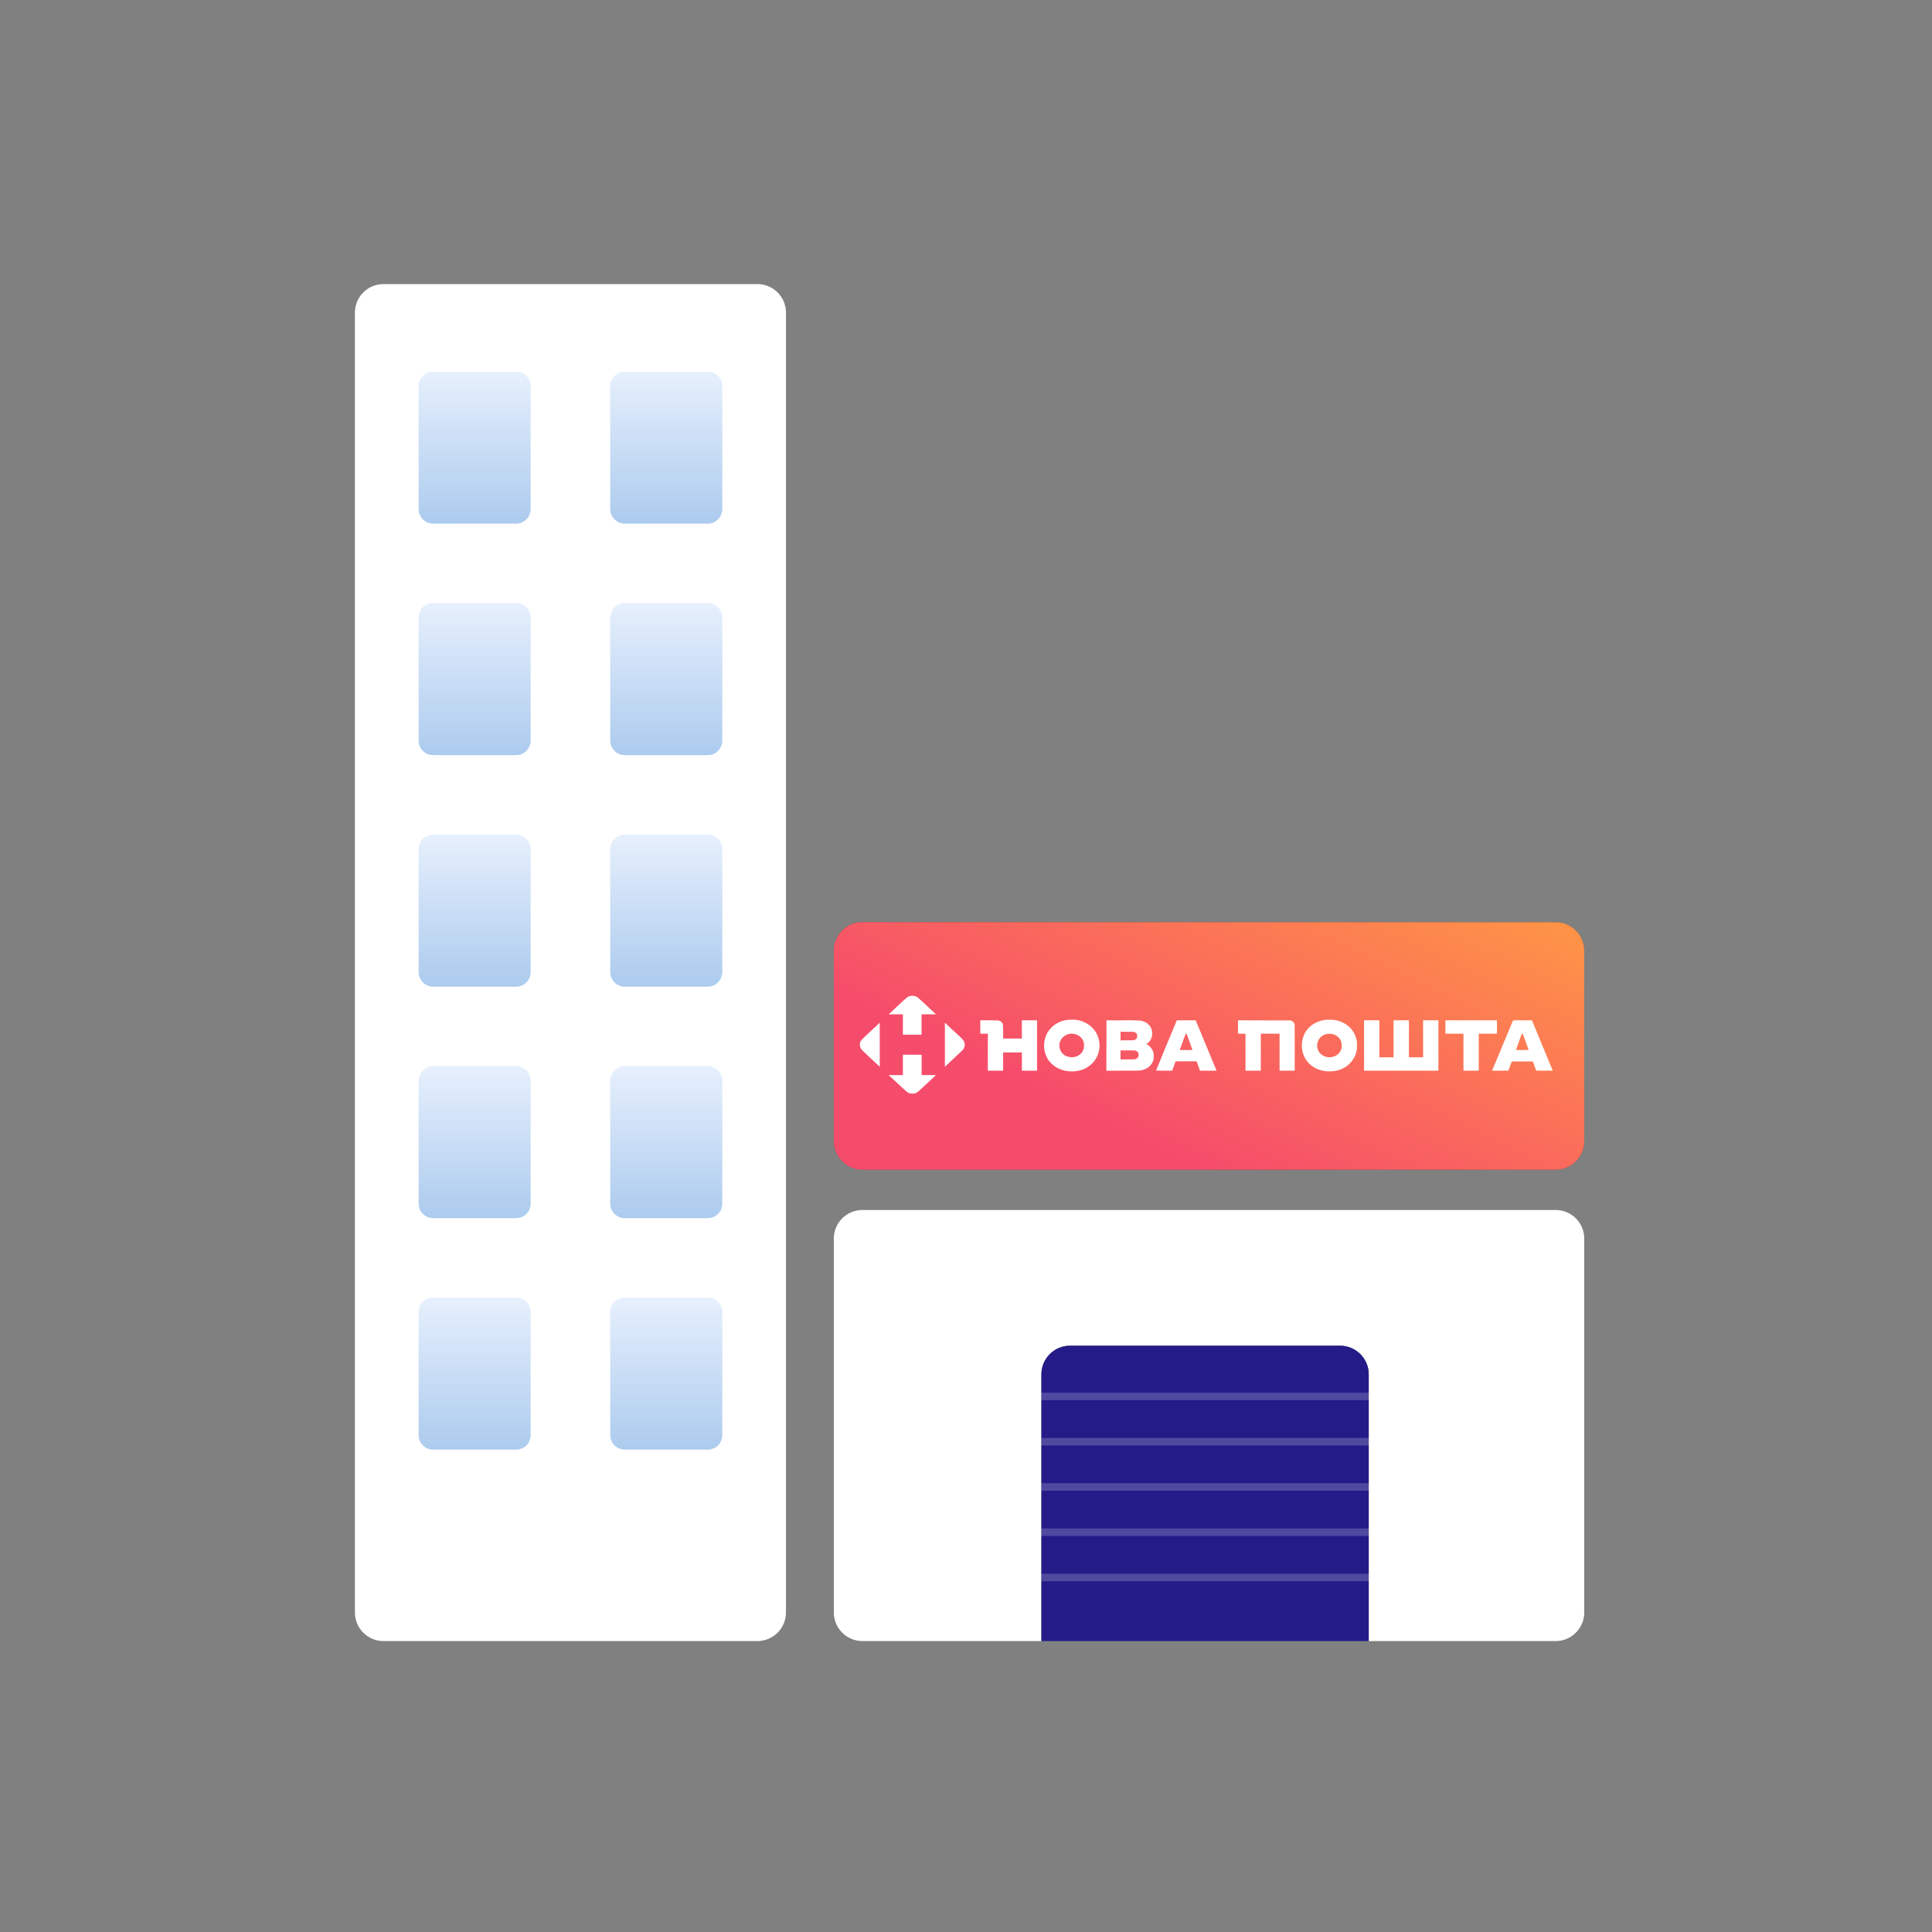 <svg width="270" height="270" fill="none" xmlns="http://www.w3.org/2000/svg"><rect width="100%" height="100%" fill="#808080" stroke="none"/><path d="M105.84 39.7H53.6a4 4 0 00-4 4v181.64a4 4 0 004 4h52.24a4 4 0 004-4V43.7a4 4 0 00-4-4zM217.4 169.1h-96.87a4 4 0 00-4 4v52.24a4 4 0 004 4h96.87a4 4 0 004-4V173.1a4 4 0 00-4-4z" fill="#fff"/><path d="M217.4 163.46a4 4 0 004-4v-26.58a4 4 0 00-4-4h-96.87a4 4 0 00-4 4v26.58a4 4 0 004 4h96.87z" fill="#7F483C"/><path d="M217.4 163.46a4 4 0 004-4v-26.58a4 4 0 00-4-4h-96.87a4 4 0 00-4 4v26.58a4 4 0 004 4h96.87z" fill="url(#paint0_linear)"/><path d="M187.28 188.07h-37.74a4 4 0 00-4 4v37.27h45.74v-37.27a4 4 0 00-4-4z" fill="#3C475C"/><path d="M187.28 188.07h-37.74a4 4 0 00-4 4v37.27h45.74v-37.27a4 4 0 00-4-4z" fill="#241B88"/><path d="M127.2 139.2c-.1.01-.25.07-.33.12-.1.05-.63.52-1.42 1.26l-1.25 1.17h1.98V144.6H128.79V141.75h2.01l-1.23-1.15a40.1 40.1 0 00-1.36-1.24 1.4 1.4 0 00-1-.17zM121.66 144.13c-1.41 1.32-1.42 1.33-1.48 1.71-.04.28.03.56.18.78.07.1.63.63 1.35 1.31l1.24 1.15v-3.07l-.01-3.08-1.28 1.2zM132.05 146v3.08l1.27-1.19c1.18-1.1 1.29-1.2 1.38-1.38a1.1 1.1 0 00-.02-1.04c-.1-.18-.2-.3-1.37-1.37l-1.26-1.18V146zM126.18 148.82v1.43h-1.98l1.29 1.2c1.41 1.31 1.4 1.31 1.82 1.37.25.04.49 0 .75-.1.17-.08.3-.2 1.47-1.28l1.27-1.2h-2v-2.84h-2.62v1.42zM149.27 142.53a3.7 3.7 0 00-2.95 1.9c-.15.27-.28.67-.34 1a3.65 3.65 0 00.6 2.8c.2.27.63.68.94.87 1.04.66 2.45.81 3.69.4a3.57 3.57 0 001.4-5.92 3.93 3.93 0 00-2.84-1.08c-.18 0-.4.01-.5.03zm.95 2c.48.1.89.41 1.1.82.14.26.17.41.17.76 0 .35-.03.5-.17.76-.21.42-.63.73-1.12.84a2.2 2.2 0 01-.92-.03 1.6 1.6 0 01-1.22-1.66c.01-.27.06-.43.18-.66a1.76 1.76 0 011.98-.84zM185.28 142.52c-1.4.17-2.49.91-3.02 2.06a3.78 3.78 0 00-.28 2.13c.26 1.64 1.56 2.81 3.36 3 .3.03.91.01 1.19-.04a3.63 3.63 0 003.05-2.76c.06-.26.06-.33.06-.8 0-.46 0-.53-.06-.79a3.41 3.41 0 00-1.53-2.2 4.02 4.02 0 00-1.51-.57 7.5 7.5 0 00-1.26-.03zm1 2.01c.45.12.85.42 1.05.82.13.26.18.47.18.76 0 .3-.04.5-.18.77-.3.59-1.01.94-1.74.86-.82-.1-1.4-.65-1.5-1.42-.04-.26 0-.54.1-.8.3-.79 1.18-1.2 2.08-.99zM137 143.53v.93h1.05v5.17h2.14v-2.55h2.62v2.55h2.12v-7.04h-2.12v2.55h-2.62v-.96c-.01-.95-.01-.97-.06-1.1a.84.84 0 00-.63-.47c-.07-.01-.6-.02-1.31-.02H137v.94zM154.62 146.11v3.53l2.3-.01c2.5 0 2.45 0 2.88-.14a2 2 0 001.38-1.31c.05-.16.05-.23.05-.58s0-.41-.05-.56a1.95 1.95 0 00-.87-1.07.3.3 0 01-.09-.06c0-.01.04-.05.1-.08.28-.18.54-.55.64-.9.08-.25.08-.68 0-.97a1.49 1.49 0 00-.47-.8c-.29-.27-.58-.41-1.08-.52a23.3 23.3 0 00-2.48-.04l-2.3-.01v3.52zm3.96-1.86c.06.03.14.08.18.12.14.13.16.2.16.42 0 .23-.02.3-.16.42a.74.74 0 01-.18.12c-.1.05-.16.05-1.04.05l-.94.01v-1.2h.94c.89.01.94.02 1.04.06zm.17 2.61c.27.12.39.32.37.6-.01.21-.09.35-.24.45-.22.14-.26.14-1.32.14h-.96v-1.26h1l1.01.01.14.06zM164.37 142.82l-1.46 3.5-1.35 3.3 1.13.01h1.13l.2-.56.24-.65.04-.1H167.23l.03.08.24.65.2.58h1.16c.82 0 1.15 0 1.15-.02l-2.85-6.88-.06-.14h-2.64l-.09.23zm1.87 2.78c.23.62.4 1.13.4 1.14h-1.77l.4-1.11.42-1.14c0-.01.04-.03.07-.03.07 0 .07 0 .48 1.14zM173.01 143.53v.93h1.05v5.17h2.14v-5.17h2.62v5.17h2.12v-3.25l-.01-3.26-.07-.13a.7.7 0 00-.4-.34l-.13-.05h-3.66l-3.66-.01v.94zM190.63 146.11v3.52h10.39v-7.04h-2.14v5.17h-1.98v-5.17H194.75v5.17h-1.98v-5.17h-2.14v3.52zM202 143.53v.93h2.52v5.17h2.14v-5.17H209.2v-1.87h-7.2v.94zM211.44 142.62l-1.46 3.51-1.46 3.5h1.14l1.14-.01.24-.65.23-.63h2.95l.23.64.23.64 1.16.01 1.16-.01-1.46-3.52-1.45-3.51h-1.32a9.6 9.6 0 00-1.33.03zm1.78 2.98l.41 1.13-.88.01h-.88c-.01 0 .17-.52.4-1.14l.4-1.14h.08c.06.01.06.02.47 1.14z" fill="#fff"/><path d="M72.14 84.32H60.52a2 2 0 00-2 2v17.2c0 1.1.9 2 2 2h11.62a2 2 0 002-2v-17.2a2 2 0 00-2-2z" fill="#CCE4F9"/><path d="M72.14 84.32H60.52a2 2 0 00-2 2v17.2c0 1.1.9 2 2 2h11.62a2 2 0 002-2v-17.2a2 2 0 00-2-2z" fill="url(#paint1_linear)"/><path d="M72.14 84.32H60.52a2 2 0 00-2 2v17.2c0 1.1.9 2 2 2h11.62a2 2 0 002-2v-17.2a2 2 0 00-2-2z" fill="url(#paint2_linear)"/><path d="M72.14 84.32H60.52a2 2 0 00-2 2v17.2c0 1.1.9 2 2 2h11.62a2 2 0 002-2v-17.2a2 2 0 00-2-2z" fill="url(#paint3_linear)"/><path d="M72.14 51.96H60.52a2 2 0 00-2 2v17.2c0 1.1.9 2 2 2h11.62a2 2 0 002-2v-17.2a2 2 0 00-2-2z" fill="#CCE4F9"/><path d="M72.14 51.96H60.52a2 2 0 00-2 2v17.2c0 1.1.9 2 2 2h11.62a2 2 0 002-2v-17.2a2 2 0 00-2-2z" fill="url(#paint4_linear)"/><path d="M72.14 51.96H60.52a2 2 0 00-2 2v17.2c0 1.1.9 2 2 2h11.62a2 2 0 002-2v-17.2a2 2 0 00-2-2z" fill="url(#paint5_linear)"/><path d="M72.14 51.96H60.52a2 2 0 00-2 2v17.2c0 1.1.9 2 2 2h11.62a2 2 0 002-2v-17.2a2 2 0 00-2-2z" fill="url(#paint6_linear)"/><path d="M72.14 116.67H60.52a2 2 0 00-2 2v17.2c0 1.1.9 2 2 2h11.62a2 2 0 002-2v-17.2a2 2 0 00-2-2z" fill="#CCE4F9"/><path d="M72.14 116.67H60.52a2 2 0 00-2 2v17.2c0 1.1.9 2 2 2h11.62a2 2 0 002-2v-17.2a2 2 0 00-2-2z" fill="url(#paint7_linear)"/><path d="M72.14 116.67H60.52a2 2 0 00-2 2v17.2c0 1.1.9 2 2 2h11.62a2 2 0 002-2v-17.2a2 2 0 00-2-2z" fill="url(#paint8_linear)"/><path d="M72.14 116.67H60.52a2 2 0 00-2 2v17.2c0 1.1.9 2 2 2h11.62a2 2 0 002-2v-17.2a2 2 0 00-2-2z" fill="url(#paint9_linear)"/><path d="M72.14 149.02H60.52a2 2 0 00-2 2v17.2c0 1.1.9 2 2 2h11.62a2 2 0 002-2v-17.2a2 2 0 00-2-2z" fill="#CCE4F9"/><path d="M72.14 149.02H60.52a2 2 0 00-2 2v17.2c0 1.1.9 2 2 2h11.62a2 2 0 002-2v-17.2a2 2 0 00-2-2z" fill="url(#paint10_linear)"/><path d="M72.14 149.02H60.52a2 2 0 00-2 2v17.2c0 1.1.9 2 2 2h11.62a2 2 0 002-2v-17.2a2 2 0 00-2-2z" fill="url(#paint11_linear)"/><path d="M72.14 149.02H60.52a2 2 0 00-2 2v17.2c0 1.1.9 2 2 2h11.62a2 2 0 002-2v-17.2a2 2 0 00-2-2z" fill="url(#paint12_linear)"/><path d="M72.14 181.37H60.52a2 2 0 00-2 2v17.2c0 1.1.9 2 2 2h11.62a2 2 0 002-2v-17.2a2 2 0 00-2-2z" fill="#CCE4F9"/><path d="M72.14 181.37H60.52a2 2 0 00-2 2v17.2c0 1.1.9 2 2 2h11.62a2 2 0 002-2v-17.2a2 2 0 00-2-2z" fill="url(#paint13_linear)"/><path d="M72.14 181.37H60.52a2 2 0 00-2 2v17.2c0 1.1.9 2 2 2h11.62a2 2 0 002-2v-17.2a2 2 0 00-2-2z" fill="url(#paint14_linear)"/><path d="M72.14 181.37H60.52a2 2 0 00-2 2v17.2c0 1.1.9 2 2 2h11.62a2 2 0 002-2v-17.2a2 2 0 00-2-2z" fill="url(#paint15_linear)"/><path d="M98.92 84.32H87.3a2 2 0 00-2 2v17.2c0 1.1.9 2 2 2h11.62a2 2 0 002-2v-17.2a2 2 0 00-2-2z" fill="#CCE4F9"/><path d="M98.92 84.32H87.3a2 2 0 00-2 2v17.2c0 1.1.9 2 2 2h11.62a2 2 0 002-2v-17.2a2 2 0 00-2-2z" fill="url(#paint16_linear)"/><path d="M98.92 84.32H87.3a2 2 0 00-2 2v17.2c0 1.1.9 2 2 2h11.62a2 2 0 002-2v-17.2a2 2 0 00-2-2z" fill="url(#paint17_linear)"/><path d="M98.92 84.32H87.3a2 2 0 00-2 2v17.2c0 1.1.9 2 2 2h11.62a2 2 0 002-2v-17.2a2 2 0 00-2-2z" fill="url(#paint18_linear)"/><path d="M98.92 51.96H87.3a2 2 0 00-2 2v17.2c0 1.1.9 2 2 2h11.62a2 2 0 002-2v-17.2a2 2 0 00-2-2z" fill="#CCE4F9"/><path d="M98.92 51.96H87.3a2 2 0 00-2 2v17.2c0 1.1.9 2 2 2h11.62a2 2 0 002-2v-17.2a2 2 0 00-2-2z" fill="url(#paint19_linear)"/><path d="M98.92 51.96H87.3a2 2 0 00-2 2v17.2c0 1.1.9 2 2 2h11.62a2 2 0 002-2v-17.2a2 2 0 00-2-2z" fill="url(#paint20_linear)"/><path d="M98.92 51.96H87.3a2 2 0 00-2 2v17.2c0 1.1.9 2 2 2h11.62a2 2 0 002-2v-17.2a2 2 0 00-2-2z" fill="url(#paint21_linear)"/><path d="M98.92 116.67H87.3a2 2 0 00-2 2v17.2c0 1.1.9 2 2 2h11.62a2 2 0 002-2v-17.2a2 2 0 00-2-2z" fill="#CCE4F9"/><path d="M98.92 116.67H87.3a2 2 0 00-2 2v17.2c0 1.1.9 2 2 2h11.62a2 2 0 002-2v-17.2a2 2 0 00-2-2z" fill="url(#paint22_linear)"/><path d="M98.92 116.67H87.3a2 2 0 00-2 2v17.2c0 1.1.9 2 2 2h11.62a2 2 0 002-2v-17.2a2 2 0 00-2-2z" fill="url(#paint23_linear)"/><path d="M98.92 116.67H87.3a2 2 0 00-2 2v17.2c0 1.1.9 2 2 2h11.62a2 2 0 002-2v-17.2a2 2 0 00-2-2z" fill="url(#paint24_linear)"/><path d="M98.92 149.02H87.3a2 2 0 00-2 2v17.2c0 1.1.9 2 2 2h11.62a2 2 0 002-2v-17.2a2 2 0 00-2-2z" fill="#CCE4F9"/><path d="M98.92 149.02H87.3a2 2 0 00-2 2v17.2c0 1.1.9 2 2 2h11.62a2 2 0 002-2v-17.2a2 2 0 00-2-2z" fill="url(#paint25_linear)"/><path d="M98.92 149.02H87.3a2 2 0 00-2 2v17.2c0 1.1.9 2 2 2h11.62a2 2 0 002-2v-17.2a2 2 0 00-2-2z" fill="url(#paint26_linear)"/><path d="M98.92 149.02H87.3a2 2 0 00-2 2v17.2c0 1.1.9 2 2 2h11.62a2 2 0 002-2v-17.2a2 2 0 00-2-2z" fill="url(#paint27_linear)"/><path d="M98.92 181.37H87.3a2 2 0 00-2 2v17.2c0 1.1.9 2 2 2h11.62a2 2 0 002-2v-17.2a2 2 0 00-2-2z" fill="#CCE4F9"/><path d="M98.92 181.37H87.3a2 2 0 00-2 2v17.2c0 1.1.9 2 2 2h11.62a2 2 0 002-2v-17.2a2 2 0 00-2-2z" fill="url(#paint28_linear)"/><path d="M98.92 181.37H87.3a2 2 0 00-2 2v17.2c0 1.1.9 2 2 2h11.62a2 2 0 002-2v-17.2a2 2 0 00-2-2z" fill="url(#paint29_linear)"/><path d="M98.92 181.37H87.3a2 2 0 00-2 2v17.2c0 1.1.9 2 2 2h11.62a2 2 0 002-2v-17.2a2 2 0 00-2-2z" fill="url(#paint30_linear)"/><path opacity=".2" fill="#fff" d="M145.51 194.63h46.38v1.05h-46.38zM145.51 200.95h46.38V202h-46.38zM145.51 207.28h46.38v1.05h-46.38zM145.51 213.6h46.38v1.05h-46.38zM145.51 219.93h46.38v1.05h-46.38z"/><defs><linearGradient id="paint0_linear" x1="210.48" y1="120.91" x2="186.25" y2="171.84" gradientUnits="userSpaceOnUse"><stop stop-color="#F94"/><stop offset="1" stop-color="#F64C6B"/></linearGradient><linearGradient id="paint1_linear" x1="74.14" y1="105.51" x2="74.14" y2="84.32" gradientUnits="userSpaceOnUse"><stop stop-color="#ACCBEE"/><stop offset="1" stop-color="#E7F0FD"/></linearGradient><linearGradient id="paint2_linear" x1="75.01" y1="105.99" x2="58.08" y2="83.72" gradientUnits="userSpaceOnUse"><stop stop-color="#fff"/><stop offset="1" stop-color="#F9FBFF"/></linearGradient><linearGradient id="paint3_linear" x1="74.14" y1="105.51" x2="74.14" y2="84.32" gradientUnits="userSpaceOnUse"><stop stop-color="#ACCBEE"/><stop offset="1" stop-color="#E7F0FD"/></linearGradient><linearGradient id="paint4_linear" x1="74.14" y1="73.16" x2="74.14" y2="51.96" gradientUnits="userSpaceOnUse"><stop stop-color="#ACCBEE"/><stop offset="1" stop-color="#E7F0FD"/></linearGradient><linearGradient id="paint5_linear" x1="75.01" y1="73.64" x2="58.08" y2="51.37" gradientUnits="userSpaceOnUse"><stop stop-color="#fff"/><stop offset="1" stop-color="#F9FBFF"/></linearGradient><linearGradient id="paint6_linear" x1="74.14" y1="73.16" x2="74.14" y2="51.96" gradientUnits="userSpaceOnUse"><stop stop-color="#ACCBEE"/><stop offset="1" stop-color="#E7F0FD"/></linearGradient><linearGradient id="paint7_linear" x1="74.14" y1="137.87" x2="74.14" y2="116.67" gradientUnits="userSpaceOnUse"><stop stop-color="#ACCBEE"/><stop offset="1" stop-color="#E7F0FD"/></linearGradient><linearGradient id="paint8_linear" x1="75.01" y1="138.34" x2="58.08" y2="116.07" gradientUnits="userSpaceOnUse"><stop stop-color="#fff"/><stop offset="1" stop-color="#F9FBFF"/></linearGradient><linearGradient id="paint9_linear" x1="74.14" y1="137.87" x2="74.14" y2="116.67" gradientUnits="userSpaceOnUse"><stop stop-color="#ACCBEE"/><stop offset="1" stop-color="#E7F0FD"/></linearGradient><linearGradient id="paint10_linear" x1="74.14" y1="170.22" x2="74.14" y2="149.02" gradientUnits="userSpaceOnUse"><stop stop-color="#ACCBEE"/><stop offset="1" stop-color="#E7F0FD"/></linearGradient><linearGradient id="paint11_linear" x1="75.01" y1="170.69" x2="58.08" y2="148.42" gradientUnits="userSpaceOnUse"><stop stop-color="#fff"/><stop offset="1" stop-color="#F9FBFF"/></linearGradient><linearGradient id="paint12_linear" x1="74.14" y1="170.22" x2="74.14" y2="149.02" gradientUnits="userSpaceOnUse"><stop stop-color="#ACCBEE"/><stop offset="1" stop-color="#E7F0FD"/></linearGradient><linearGradient id="paint13_linear" x1="74.14" y1="202.57" x2="74.14" y2="181.37" gradientUnits="userSpaceOnUse"><stop stop-color="#ACCBEE"/><stop offset="1" stop-color="#E7F0FD"/></linearGradient><linearGradient id="paint14_linear" x1="75.01" y1="203.05" x2="58.08" y2="180.77" gradientUnits="userSpaceOnUse"><stop stop-color="#fff"/><stop offset="1" stop-color="#F9FBFF"/></linearGradient><linearGradient id="paint15_linear" x1="74.14" y1="202.57" x2="74.14" y2="181.37" gradientUnits="userSpaceOnUse"><stop stop-color="#ACCBEE"/><stop offset="1" stop-color="#E7F0FD"/></linearGradient><linearGradient id="paint16_linear" x1="100.92" y1="105.51" x2="100.92" y2="84.32" gradientUnits="userSpaceOnUse"><stop stop-color="#ACCBEE"/><stop offset="1" stop-color="#E7F0FD"/></linearGradient><linearGradient id="paint17_linear" x1="101.79" y1="105.99" x2="84.85" y2="83.72" gradientUnits="userSpaceOnUse"><stop stop-color="#fff"/><stop offset="1" stop-color="#F9FBFF"/></linearGradient><linearGradient id="paint18_linear" x1="100.92" y1="105.51" x2="100.92" y2="84.32" gradientUnits="userSpaceOnUse"><stop stop-color="#ACCBEE"/><stop offset="1" stop-color="#E7F0FD"/></linearGradient><linearGradient id="paint19_linear" x1="100.92" y1="73.16" x2="100.92" y2="51.96" gradientUnits="userSpaceOnUse"><stop stop-color="#ACCBEE"/><stop offset="1" stop-color="#E7F0FD"/></linearGradient><linearGradient id="paint20_linear" x1="101.79" y1="73.64" x2="84.85" y2="51.37" gradientUnits="userSpaceOnUse"><stop stop-color="#fff"/><stop offset="1" stop-color="#F9FBFF"/></linearGradient><linearGradient id="paint21_linear" x1="100.92" y1="73.16" x2="100.92" y2="51.96" gradientUnits="userSpaceOnUse"><stop stop-color="#ACCBEE"/><stop offset="1" stop-color="#E7F0FD"/></linearGradient><linearGradient id="paint22_linear" x1="100.92" y1="137.87" x2="100.92" y2="116.67" gradientUnits="userSpaceOnUse"><stop stop-color="#ACCBEE"/><stop offset="1" stop-color="#E7F0FD"/></linearGradient><linearGradient id="paint23_linear" x1="101.79" y1="138.34" x2="84.85" y2="116.07" gradientUnits="userSpaceOnUse"><stop stop-color="#fff"/><stop offset="1" stop-color="#F9FBFF"/></linearGradient><linearGradient id="paint24_linear" x1="100.92" y1="137.87" x2="100.92" y2="116.67" gradientUnits="userSpaceOnUse"><stop stop-color="#ACCBEE"/><stop offset="1" stop-color="#E7F0FD"/></linearGradient><linearGradient id="paint25_linear" x1="100.92" y1="170.22" x2="100.92" y2="149.02" gradientUnits="userSpaceOnUse"><stop stop-color="#ACCBEE"/><stop offset="1" stop-color="#E7F0FD"/></linearGradient><linearGradient id="paint26_linear" x1="101.79" y1="170.69" x2="84.85" y2="148.42" gradientUnits="userSpaceOnUse"><stop stop-color="#fff"/><stop offset="1" stop-color="#F9FBFF"/></linearGradient><linearGradient id="paint27_linear" x1="100.92" y1="170.22" x2="100.92" y2="149.02" gradientUnits="userSpaceOnUse"><stop stop-color="#ACCBEE"/><stop offset="1" stop-color="#E7F0FD"/></linearGradient><linearGradient id="paint28_linear" x1="100.92" y1="202.57" x2="100.92" y2="181.37" gradientUnits="userSpaceOnUse"><stop stop-color="#ACCBEE"/><stop offset="1" stop-color="#E7F0FD"/></linearGradient><linearGradient id="paint29_linear" x1="101.79" y1="203.05" x2="84.85" y2="180.77" gradientUnits="userSpaceOnUse"><stop stop-color="#fff"/><stop offset="1" stop-color="#F9FBFF"/></linearGradient><linearGradient id="paint30_linear" x1="100.92" y1="202.57" x2="100.92" y2="181.37" gradientUnits="userSpaceOnUse"><stop stop-color="#ACCBEE"/><stop offset="1" stop-color="#E7F0FD"/></linearGradient></defs></svg>
